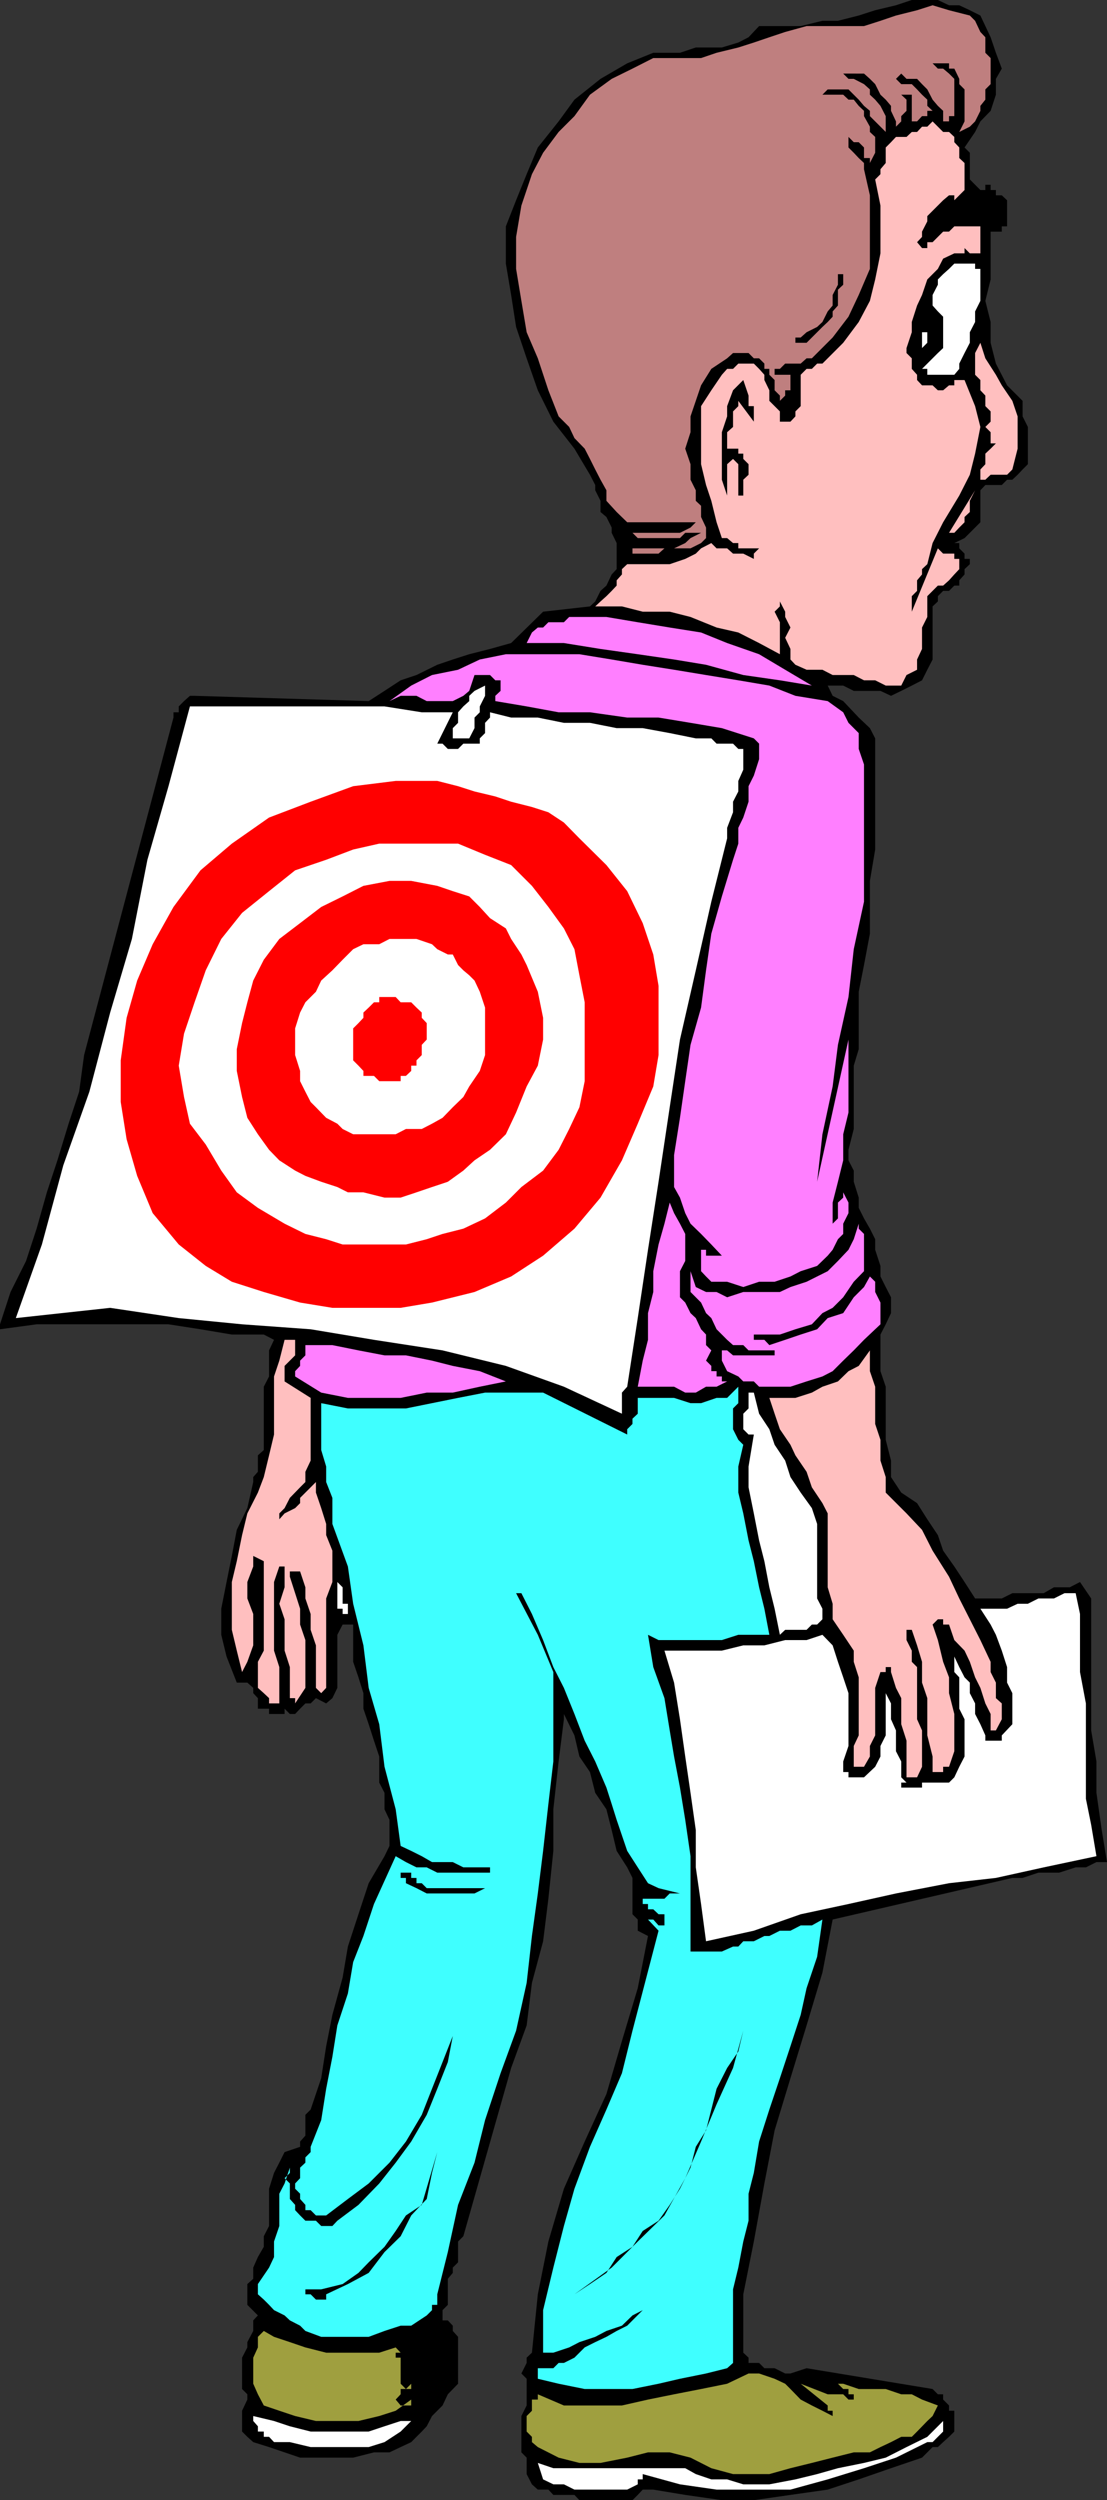 <svg xmlns="http://www.w3.org/2000/svg" width="356.699" height="805.199"><rect width="100%" height="100%" fill="#333333" stroke="none"/><path d="m319.2 12 1.698 5 1.899 5.098-1.899 3.3V30.5l-1.699 5.2-3.3 3.398-1.7 3.402-3.402 5 1.703 1.7v8.597l1.7 1.703 1.698 1.7h1.602v-1.7h1.7v1.7h1.698v1.698h1.899L324.5 64.5v8.398h-1.703v1.7h-3.598V90l-1.699 6.898 1.7 6.801v6.7l1.698 6.699 3.602 7 5 5v5l1.7 3.402v12l-1.7 1.7-1.602 1.698-1.699 1.602H324.5l-1.703 1.7H317.5l-1.602 1.698V168.2l-3.398 3.399-1.703 1.699-3.297 1.601h1.598v1.7l1.699 1.699V180h1.703v1.7l-1.703 1.597V185l-1.7 1.898v1.7H307.5l-1.703 1.699h-1.899L302.2 192v1.7l-1.699 1.597v17.101l-1.703 3.301-1.7 3.399-3.3 1.699-3.399 1.703-3.3 1.598-3.399-1.598h-8.601l-3.399-1.703h-5l1.598 3.3 3.402 1.7 3.399 3.601 1.601 1.7 3.598 3.402 1.703 3.297v35.8l-1.703 10.102v17l-1.899 10.098-1.699 8.601v18.5l-1.601 5.301v20.399l-1.7 6.699v3.402l1.7 3.301v3.598l1.601 5.101V389l1.7 3.398 1.898 3.301 1.703 3.399v3.402l1.7 5.2v3.398l1.698 3.402 1.7 3.297v5.101l-1.7 3.602-1.699 3.297v11.8l1.7 5V463.7l1.699 6.7v5.3l3.3 5 5.102 3.399 3.297 5.199 3.402 5.101 1.7 5 3.601 5.102 3.297 5 3.402 5.297h8.598l3.402-1.7h10.098l3.3-1.898h5.102l3.3-1.7 3.598 5.297v42.5l1.699 10v10.101l1.703 12 1.7 10.301h-3.403l-3.399 1.7h-3.3l-5.301 1.699h-6.7l-5.097 1.699h-3.3l-57.903 13.402L265 635.297l-5.102 17-5.199 17-5.101 16.8-3.301 17.102-3.399 18.7-3.398 17v18.8l1.7 1.598V761h3.398l1.699 1.7h3.3l3.403 1.698h1.7l5.198-1.699 40.602 6.7 1.7 1.699h1.698v1.699l1.899 1.902v1.7h1.703v6.699l-1.703 1.699-1.899 1.703-1.699 1.598H300.5l-1.703 1.699-1.7 1.703-10 3.398L276.7 798.5l-10 3.297-12 1.703-11.8 1.7h-10.301l-11.801-1.7-10.297-1.703h-3.402L205.5 803.5l-1.703 1.7h-17.098l-1.601-1.7h-6.801l-1.598-1.703h-3.402l-1.899-1.7-1.699-3.3V791.5L168 789.797v-11.7l1.7-3.398v-8.601l-1.7-1.7 1.7-3.398v-1.703l1.698-1.598 1.899-18.8 3.402-17 5-17 6.7-15.2 7-15.3 5-17.102 5.101-17 3.297-16.797-3.297-1.703v-3.598l-1.703-1.699v-11.703l-1.7-3.399-3.398-5.3-1.601-6.7-1.7-6.699-3.601-5.3-1.7-6.7-3.398-5-1.601-6.8-3.399-6.899v1.7L180 567.296l-1.703 15.402v13.399l-1.598 15.402L175 625.2l-3.602 13.398-1.699 13.699-5 13.703-15.402 54.2-1.7 1.698v6.7l-1.699 1.699V732l-1.601 1.898v8.399l-1.7 1.703v3.297h1.7l1.601 1.703v1.7l1.7 1.898v15.101l-3.301 3.399-1.7 3.601-3.398 3.399-1.699 3.3-1.602 1.7-3.398 3.402-3.402 1.598-3.598 1.699h-5l-6.703 1.703H96.699l-5-1.703-5-1.7-5.101-1.597-1.899-1.703-1.699-1.7v-6.699l1.7-3.601v-1.7l-1.7-1.699v-10.101L79.7 756v-1.703l1.898-3.598v-3.402l1.5-1.598-3.399-3.402v-6.7l1.899-1.699v-3.601l1.5-3.399 1.902-3.3v-3.399l1.7-3.3v-12l1.597-5.102L90 696.5l1.7-3.402 5-1.7V689.7l1.698-1.902v-6.7l1.7-1.699 3.402-10.101L105.098 659l2-10.102 3.3-12 1.7-10L115.5 616.5l3.297-10 5.101-8.703 1.602-3.297v-8.402l-1.602-3.399v-5.3l-1.699-3.301v-8.399l-1.699-5.101-1.703-5.301-1.7-5v-5l-1.597-5.098-1.703-5v-12h-3.399L108.7 526.5v17.098l-1.601 3.3-2 1.7-3.301-1.7-1.7 1.7h-1.699l-1.699 1.699L95.098 552h-1.7l-1.699-1.703V552h-5v-1.703h-3.601v-3.399l-1.5-1.601v-1.7l-1.899-1.699h-3.402L73 533.5l-1.703-7v-8.402L73 509.5l1.7-8.402 1.597-8.399 3.402-7 1.899-8.402v-1.598l1.5-1.699v-5.3L85 467v-20.402l1.7-3.301v-8.399l1.597-3.398L85 429.797H74.7l-10.102-1.7-10.301-1.597h-42.5L0 428.098V426.5l3.398-10.402 5-10 3.399-10.399 3.3-11.699 3.403-10.3 3.598-11.802 3.402-10.3 1.598-11.801 28.8-108.7v-1.699h1.7V227.5l1.699-1.703 1.902-1.7h1.5l56.098 1.7 5.101-3.297 5.2-3.402 5.101-1.7 6.7-3.3 5-1.7 5.3-1.699 6.7-1.699 6.8-1.902L175 197l15.098-1.703 1.699-1.598 1.703-3.402 1.898-1.7 1.7-3.597 1.601-1.703v-8.399l-1.601-3.3v-1.7l-1.7-3.398-1.898-1.602v-3.601l-1.703-3.399V156.2l-1.7-3.3-5-8.399-6.8-8.703-5-10.098-3.598-10.3-3.402-10.102L164.699 95 163 84.898v-12l3.297-8.398 3.402-8.402 3.598-8.598L180 39.098l5.098-7 8.402-6.7 8.598-5L210.5 17h8.598l5.101-1.703h8.399l5.3-1.598L241.2 12l3.399-3.602H258l7-1.699h5L276.7 5l5.3-1.703 6.7-1.598L293.796 0h8.402l3.598 1.7h3.3l3.403 1.597L315.898 5l1.602 3.398L319.2 12"/><path fill="#bf7f7f" d="m312.5 5 1.7 1.7 1.698 3.597L317.5 12v5l1.7 1.7v8.398l-1.7 1.699v3.3l-1.602 2V35.7l-1.699 3.399-1.699 1.699-3.402 1.703 1.699-3.402V28.797l-1.7-1.7v-1.699l-1.597-3.3h-1.703v-1.7h-8.7 3.403l1.7 1.7h1.698l1.899 1.601 1.703 1.7v12h-1.703v1.699h-1.899v-3.399l-1.699-1.601-1.699-2-1.703-3.301-1.7-1.7-1.597-1.699h-3.402l-1.7-1.699-1.699 1.7 1.7 1.699h3.398l1.703 1.699 1.598 1.703 1.699 1.598v2l1.703 1.601h-1.703v1.7h-1.7l-1.597 1.699h-1.703V30.5h-3.399l1.7 1.598v3.601l-1.7 1.7v1.699l-1.699 1.699v-1.7l-1.601-3.398v-1.601l-1.7-2L283.7 30.5l-1.7-3.402-1.703-1.7-1.899-1.699H271.7l1.7 1.7h1.699l3.3 1.699 1.899 1.699V30.5L282 32.098l1.7 2 1.698 3.3V42.5l-1.699-1.703-1.699-1.7-1.703-1.699V35.7l-1.899-1.601-1.699-2-1.601-1.598-1.7-1.703H266.7L265 30.5h6.7l1.698 1.598h1.7l1.601 2 1.7 1.601v1.7l1.898 3.398V42.5L282 44.098v5.101l-1.703 3.301v-1.602h-1.899V47.5l-1.699-1.703h-1.601l-1.7-1.7V47.5l1.7 1.7 1.601 1.698 1.7 1.602v2l1.898 8.398v23.7L276.699 95l-3.3 7-5.102 6.7-6.7 6.698h-1.699l-1.898 1.7h-5l-1.703 1.699h-1.7v1.902h5.102v5H253v1.7l-1.703 1.699v-1.7l-1.7-1.699v-3.3l-1.699-1.7v-1.902h-1.601v-1.7l-1.7-1.699h-1.699L241.2 113.7h-5l-1.902 1.7-5.098 3.398-3.3 5.3-3.399 10v5.102l-1.703 5.301 1.703 5v5l1.7 3.398v3.399l1.698 1.601v3.602l1.602 3.398v3.399l-1.602 1.601-3.398 1.7h-8.402l-1.899 1.699h-8.402v-1.7h-1.7H217.2l3.598-1.699 1.703-1.601 3.398-1.7h-5.101l-1.7 1.7H205.5l-1.703-1.7h15.3l3.403-1.699 1.7-1.699h-22.102l-3.399-3.3-3.3-3.602v-3.399L193.5 154.5l-1.703-3.3-1.7-3.403-1.699-3.297-3.3-3.402-1.7-3.598-3.398-3.402-3.3-8.399-3.403-10.3-3.598-8.399L168 96.898l-1.703-10.3V76.297L168 66.199l3.398-10.101L175 49.199l5-6.699 5.098-5.102 5-6.898 7-5.102 6.699-3.3 6.703-3.399h15.398l5-1.699 7-1.703 5-1.598 5-1.699L253 10.297l6.898-1.899h18.5L283.7 6.7l5-1.699 6.801-1.703 5-1.598 5.297 1.598L312.5 5"/><path fill="#ffbfbf" d="M309.098 47.5v3.398l1.699 1.602v8.7l-1.7 1.698L307.5 64.5v-1.602h-1.703l-1.899 1.602-3.398 3.398-1.703 1.7v1.699l-1.7 3.3v1.7L295.5 78l1.598 1.898h1.699V78h1.703l1.7-1.703 1.698-1.7h1.899l1.703-1.699h8.398v8.7H312.5l-1.703-1.7v1.7H307.5l-3.602 1.699-1.699 3.3L298.797 90l-1.7 5-1.597 3.398-1.703 5.301V107l-1.7 5.098v1.601l1.7 1.7v3.398l1.703 1.902v1.7l1.598 1.699h3.402l1.7 1.601h1.698l1.899-1.601h1.703v-1.7h3.297l3.402 8.399 1.7 6.703-1.7 8.598-1.699 6.8-3.402 6.7-5.2 8.601-3.398 6.7-1.703 6.8-1.7 1.598V185l-1.597 1.898v3.399L293.797 192v5l8.402-20.402 1.7 1.699h3.601V180h1.598v3.297L307.5 185l-1.703 1.898-1.899 1.7H302.2L298.797 192v6.7l-1.7 3.398V209l-1.597 3.398v3.301l-3.402 1.7-1.7 3.398h-5l-3.398-1.7h-3.602l-3.3-1.699h-6.801L265 215.7h-5.102l-3.601-1.601-1.598-1.7V209L253 205.398l1.7-3.3-1.7-3.399V197l-1.703-3.3v1.597l-1.7 1.703 1.7 3.398V210.7l-6.7-3.601-6.699-3.399-7-1.601-8.398-3.399-6.703-1.699h-8.7l-6.699-1.703h-8.601l1.703-1.598 1.898-1.699 1.7-1.703 1.601-1.7v-1.699l1.7-1.898v-1.703l1.699-1.598h13.699l5-1.699 3.402-1.703 1.7-1.7 3.3-1.699 1.7 1.7h3.398l1.902 1.699h3.301l3.398 1.703v-1.703l1.7-1.7h-6.7v-1.699H236.2l-1.902-1.601h-1.7l-1.699-5.098-1.699-6.902-1.699-5.098-1.602-6.699v-18.703l3.301-5.098 3.399-5 1.699-1.902h1.902l1.7-1.7h5l1.699 1.7 1.699 1.902v1.7l1.601 3.3v3.399l1.7 1.699 1.699 1.703v3.297h3.402l1.598-1.7V132.5l1.703-1.703v-10.098l1.898-1.902h1.7l1.699-1.7H265l6.7-6.699 5-6.699 3.597-6.8L282 90l1.7-8.402V66.199l-1.7-8.402 1.7-1.7V54.5l1.698-2v-5l1.7-1.703 1.601-1.7h3.399l1.699-1.597h1.703l1.598-1.703h1.699l1.703-1.7 1.7 1.7 1.698 1.703h1.899l1.703 1.598v1.699l1.598 1.703"/><path fill="#fff" d="M315.898 88.297v8.601l-1.699 3.399v3.402L312.5 107v3.398l-1.703 3.301-1.7 3.399v1.699l-1.597 1.902h-8.703v-1.902h-1.7l1.7-1.7 1.703-1.699 1.7-1.699 1.698-1.601V102l-1.699-1.703-1.699-1.899V95l1.7-3.3V90l1.698-1.703 1.899-1.7 1.703-1.699h6.7v1.7h1.698v1.699"/><path d="m268.297 102-1.598 1.7-1.699 1.597-5.102 5.101H253h3.297V108.7H258l1.898-1.699 3.399-1.703L265 103.7l1.7-3.402 1.597-1.899V95L270 91.7v-3.403h1.7v3.402l-1.7 1.598v5.101l-1.703 1.899V102"/><path fill="#fff" d="m298.797 110.398-1.7 1.7V107h1.7v3.398"/><path fill="#ffbfbf" d="m326.2 151.2-1.7 1.698h-5.3l-1.7 1.602h-1.602v-3.3l1.602-1.7v-3.402l1.7-1.598 1.698-1.703H319.2v-3.598l-1.7-1.699 1.7-1.703V132.5l-1.7-1.703v-3.399l-1.602-1.699v-3.3l-1.699-1.7v-7l1.7-3.3 1.601 5 3.398 5.3 1.899 3.399 3.402 5 1.7 5V144.5l-1.7 6.7"/><path d="M241.2 127.398v3.399h1.698v5l-5-6.7v1.7L236.2 132.5v5l-1.902 1.7v5.3h3.601v1.598h1.602v1.699l1.7 1.703v3.398l-1.7 1.602v5.098h-1.602V149.5l-1.699-1.703-1.902 1.703v10.098l-1.7-5.098v-15.3l1.7-5.102v-3.301l1.902-5.098 3.301-3.3 1.7 5"/><path fill="#ffbfbf" d="m305.797 171.598 8.402-13.7-1.699 3.399v3.601l-1.703 1.602v1.7l-1.7 1.698-1.597 1.7h-1.703"/><path fill="#ff7fff" d="m261.598 220.797-10.301-1.7-11.797-1.699-12-3.3-10.3-1.7-11.7-1.699-12-1.699-11.8-1.902h-12l1.698-3.399 1.899-1.601H175l1.7-1.7h5l1.698-1.699h12l10.102 1.7 10.297 1.699 10.101 1.601 8.399 3.399 10.3 3.601 8.403 5 8.598 5.098m5.102 5 5 3.601 1.698 3.399 3.301 3.3v5.102l1.7 5v44.2l-3.301 15.3-1.7 15.399L270 336.5l-1.703 13.398L265 365.297l-1.703 15.3 10.101-45.8v23.5l-1.699 7v8.402L270 380.598l-1.703 6.699v8.402-1.601l1.703-1.7v-5.101l1.7-1.598v-3.402V384l1.698 3.297v3.402l-1.699 3.399v3.3l-1.699 1.7-1.703 3.402-1.598 1.898-3.402 3.301-5.297 1.7-3.3 1.699-5.102 1.699h-5L239.5 414.5l-5.203-1.703h-5.098l-1.699-1.7-1.602-1.699v-8.601 1.703h1.602v1.898h5.098l-3.399-3.601-3.3-3.399-3.399-3.3-1.703-3.399-1.7-5-1.898-3.402V372l1.899-12 1.699-11.8 1.703-11.7 3.398-12 1.602-12 1.7-11.8 3.398-12 3.601-11.802 1.7-5.199v-5.101l1.601-3.301 1.7-5.098v-5l1.698-3.402 1.7-5.297v-5l-1.7-1.703-10.3-3.297-10.098-1.703-10.3-1.7h-10.102l-12-1.699H180l-10.3-1.898-10.102-1.703v-1.7l1.699-1.597v-3.402h-1.7l-1.699-1.7h-5L151.2 222.5l-1.902 1.598-3.399 1.699H137.5l-3.3-1.7h-5.102l-3.598 1.7 7-5 6.7-3.399 8.398-1.699 7-3.3 8.402-1.7h23.7l10.398 1.7 10 1.699 10.101 1.601 10.301 1.7 10.398 1.699 10 1.699 8.399 3.3 10.402 1.7"/><path fill="#fff" d="M156.297 220.797v3.3l-1.7 3.403v1.898l-1.699 1.7v3.402l-1.699 3.297h-5.3V234.5l1.699-1.703v-3.399l1.699-1.898 1.902-1.703v-1.7l1.7-1.597 3.398-1.703"/><path fill="#fff" d="m145.898 229.398-5 10.102h1.7l1.699 1.7h3.3l1.7-1.7h5.3v-1.703l1.7-1.7v-3.3l1.601-1.7v-1.699l6.801 1.7h8.598l8.402 1.699h8.399l8.601 1.703h8.399l8.699 1.598 8.402 1.699h5l1.7 1.703h5.3l1.7 1.7h1.601v6.698l-1.602 3.602v3.398L236.2 258.2v3.399l-1.902 5V270l-5.098 20.398-5 22.102-5.101 22.297-3.301 21.8-3.598 24-3.402 21.903-3.297 22-3.402 22.098-1.7 1.902v6.797l-18.699-8.7-18.7-6.698-20.402-5L120.5 431.5l-20.402-3.402L78 426.5l-20.402-2-22.098-3.3-30.402 3.3 8.402-23.703 6.898-25.5 8.399-23.7 6.703-25.5 7-23.699 5-25.5 6.797-23.699 6.902-25.699h62.7l12 1.898h10"/><path fill="red" d="m186.7 270 8.698 8.598 6.7 8.402 5 10.297 3.402 10.101 1.7 10.102v22.297l-1.7 10.101-5 12-5.102 11.801-6.898 12-8.402 10L175 404.4l-10.3 6.699-11.802 5L139.2 419.5l-10.101 1.7h-22L96.7 419.5 85 416.098l-10.3-3.301-8.403-5.098-8.7-6.902-8.398-10.098-5-12-3.402-11.8-1.899-12V341.5l1.899-13.703 3.402-12 5-11.7 6.7-12 8.699-11.8 10.101-8.598 12-8.402 13.399-5.098 13.699-5L127.5 251.5h13.398l6.7 1.7 5.3 1.698 6.7 1.602 5.101 1.7 6.7 1.698 5.3 1.7 5 3.3 5 5.102"/><path fill="#fff" d="m171.398 285.297 5.301 6.8 5 6.903 3.399 6.7 1.601 8.398 1.7 8.699v25.402l-1.7 8.399-3.3 7-3.399 6.699-5 6.703-7 5.297-5 5-6.703 5.101-7 3.301-6.7 1.7-5.097 1.699-6.703 1.699h-20.399l-5.3-1.7-6.7-1.699-6.699-3.3L83.098 389l-6.801-5-5-7-5-8.402-5.098-6.7-1.902-8.601-1.7-10.098 1.7-10.3 3.402-10.102 3.598-10.297 5-10.102L78 294l8.7-7 8.398-6.703 10-3.399 8.699-3.3 8.402-1.899h25.399l8.699 3.598 8.402 3.3 6.7 6.7"/><path fill="red" d="m169.7 310.797 3.597 8.601 1.703 8.399v7l-1.703 8.402-3.598 6.7-3.402 8.398-3.297 7-5.102 5-5 3.402-3.601 3.301-5 3.598-5.098 1.699-5 1.703-5.101 1.7h-5.2l-6.8-1.7h-5l-3.399-1.703-5.199-1.7-5.102-1.898-3.3-1.699L90 373.7l-3.3-3.403-3.602-5L79.699 360 78 353.297l-1.703-8.399v-7L78 329.5l1.7-6.703 1.898-7 3.402-6.7 5-6.699 6.7-5.101 6.8-5.2 6.898-3.398 6.7-3.402 8.402-1.598h7l8.398 1.598 5 1.703 5.301 1.7 3.399 3.398 3.3 3.601L163 299l1.7 3.398 3.3 5 1.7 3.399"/><path fill="#fff" d="m154.598 319.398 1.699 5.102v15.297l-1.7 5.101-3.398 5-1.902 3.399-3.399 3.3-3.3 3.403-3.399 1.898-3.3 1.7h-5.102l-3.297 1.699h-13.703l-3.399-1.7-1.699-1.699-3.601-1.898-3.301-3.402-1.7-1.7-1.699-3.3-1.699-3.399v-3.3l-1.601-5.102v-8.598l1.601-5.101 1.7-3.301 3.398-3.399 1.703-3.601 3.598-3.297 3.3-3.402 3.399-3.399 3.3-1.601h5.102l3.301-1.7h8.7l5 1.7 1.698 1.601 3.399 1.7h1.601l1.7 3.398 1.699 1.703 1.902 1.598 1.7 1.699 1.699 3.601"/><path fill="red" d="m134.2 324.5 1.698 1.598v1.699l1.602 1.703v5.297l-1.602 1.703v3.297L134.2 341.5v1.7h-1.7v1.698l-1.703 1.602h-1.7v1.7H122.2l-1.699-1.7h-3.402v-1.602L115.5 343.2l-1.703-1.699v-10.3l1.703-1.7 1.598-1.703v-1.7l1.699-1.597 1.703-1.703h1.7v-1.7h5.3l1.598 1.7h3.402l1.7 1.703"/><path fill="#ff7fff" d="m219.098 417.797 1.699 1.703 1.703 3.398 1.7 1.602 1.698 3.598 1.602 1.699v3.402l1.7 1.7-1.7 3.3 1.7 1.7v1.699h1.698v1.699h1.7v1.601h1.699l-3.399 1.7H227.5l-3.3 1.902h-3.403l-3.598-1.902H205.5l1.598-8.399 1.699-6.699v-8.602l1.703-6.8v-6.7l1.7-8.601 1.898-6.7 1.699-6.8 1.402 3.402 1.899 3.399 1.699 3.3v8.7l-1.7 3.3v8.399"/><path fill="#ff7fff" d="m278.398 409.398-3.3 3.399-3.399 5-3.402 3.402-3.297 1.7-3.402 3.601-5.301 1.598-5 1.699h-8.399v1.703h3.399l1.601 1.7 5.102-1.7 5-1.703 5.297-1.7 3.402-3.597 5-1.602 3.399-5.101 3.3-3.297 1.899-3.402 1.703 1.699v3.3l1.7 3.403v7l-1.7 1.598-3.602 3.402-3.3 3.398-3.399 3.301-3.402 3.399-3.297 1.699-5.102 1.601-5.199 1.7h-10.101l-1.7-1.7H239.5l-1.602-1.601-3.601-1.7-1.7-3.398v-3.3h1.7l1.902 1.601h13.399v-1.602h-8.399L239.5 433.2h-3.3l-1.903-1.699-1.7-1.703-1.699-1.7-1.699-3.597-1.699-1.602-1.602-3.398-1.699-1.703-1.699-1.7v-6.699l1.7 5.102 3.3 1.598h3.398l3.399 1.699 5.203-1.7h11.797l3.402-1.597 5.2-1.703 3.398-1.7 3.402-1.699 3.301-3.3 3.398-3.598 1.7-3.402 1.601-5v1.601l1.7 1.7v12"/><path fill="#ffbfbf" d="M95.098 431.5v5l-3.399 3.398v5l8.399 5.301v20.2l-1.7 3.601v3.297L96.7 479l-3.3 3.398-1.7 3.301L90 487.4v1.898l1.7-1.899 3.398-1.699 1.601-1.601v-1.7l3.399-3.398 1.699-1.703V475.7v5l1.703 5 1.598 5.098v3.601l2 5V509.5l-2 5.297v28.8l-1.598 1.7-1.703-1.7v-13.699l-1.7-5v-5.101l-1.699-5v-3.598l-1.699-5.101h-3.3v1.699l1.699 5.3 1.601 5v5.102l1.7 5v15.399l-3.301 5v-1.7h-1.7v-10l-1.699-5.3V521.5l-1.699-5 1.7-5.3v-6.7H90l-1.703 5v22.098l1.703 5.3v11.7h-3.3v-1.7l-1.7-1.601-1.902-1.7V535.2L85 531.598v-28.801l-3.402-1.7v3.403l-1.899 5v5.297l1.899 5v10.101l-1.899 5.301L78 538.5l-1.703-6.902-1.598-6.7V509.5l1.598-6.703L78 494.398l1.7-7 3.398-6.699 1.902-5 1.7-7L88.296 462v-18.703L90 438.199l1.7-6.699h3.398"/><path fill="#ff7fff" d="m163 444.898-8.402 1.7-8.7 1.902H137.5l-8.402 1.7h-17l-8.598-1.7-8.402-5.203v-1.7l1.601-1.699V438.2l1.7-1.699v-3.3h8.699l8.402 1.698 8.398 1.602h6.899l8.402 1.7 6.7 1.698 8.699 1.7 8.402 3.3"/><path fill="#ffbfbf" d="m285.398 480.7 6.7 6.698 5 5.301 3.402 6.7 5.297 8.398 3.3 7 3.403 6.703 3.398 6.7 3.301 7v3.3l1.7 3.398v5l1.898 1.7v5.101l-1.899 3.598H319.2V552l-1.699-3.402-1.602-5-1.699-3.399-1.699-5-1.703-3.601-3.297-3.399-1.703-5h-1.899V521.5H302.2l-1.699 1.7 1.7 5 1.698 7 1.899 5v5.097L307.5 552v12l-1.703 5h-1.899v1.7H300.5v-5l-1.703-6.802v-12l-1.7-5V535.2l-1.597-5.3-1.703-5h-1.7v3.3l1.7 3.399v3.601l1.703 1.7v16.8l1.598 3.598V569l-1.598 3.398h-3.402v-11.8l-1.7-5.301v-8.399l-1.699-3.3-1.601-5.098v-1.602h-1.7v1.602H283.7l-1.7 5.098v15.3l-1.703 3.399v3.402L278.398 569h-3.3v-6.703l1.601-3.399V540.2l-1.601-5v-3.601l-3.399-5.098-3.402-5v-5l-1.598-5.3v-23.802l-1.699-3.3-3.402-5.098-1.7-5-3.601-5.3-1.598-3.403-3.402-5-1.7-5-1.699-5.098h8.399l5.3-1.699 3.403-1.902 5-1.7 3.398-3.3 3.301-1.7 3.598-5v6.7l1.703 5v12l1.7 5.101v6.7l1.698 5.3v5"/><path fill="#3fffff" d="M202.098 462v-1.703l1.699-1.7v-1.699l1.703-1.601v-5.098h11.7l5.3 1.7h3.398l5-1.7h3.399l3.601-3.601v5.3l-1.699 1.7v6.699l1.7 3.402 1.601 1.598-1.602 7v8.402l1.602 6.7 1.7 8.699 1.698 6.699 1.7 8.402 1.699 6.899 1.601 8.402h-10l-5.3 1.7h-20.399l-3.402-1.7 1.703 10.398 3.598 10 1.699 10.399 1.402 8.402 1.899 10 1.699 10.399 1.703 11.699V628.5h10.098l3.601-1.602h1.7l1.601-1.699h3.398l3.399-1.699h1.601l3.399-1.703h3.402l3.301-1.7h3.598L265 618.2l-1.703 12-3.399 10.098-1.898 8.601L254.7 659l-3.403 10.297-3.399 10.101-3.3 10.301-1.7 10.098-1.699 6.703v8.7l-1.699 6.698-1.602 8.399-1.699 7V761l-1.902 1.7-6.797 1.698-8.402 1.7-6.899 1.601-8.402 1.7h-15.399l-8.398-1.7-6.703-1.601v-3.399h5L180 761h1.7l3.398-1.703 3.3-3.297 3.399-1.703 3.601-1.7 3.301-1.898 3.399-1.699 1.699-1.703 3.3-3.297-3.3 1.7-3.399 3.3-5 1.7-3.601 1.898-5.098 1.699-3.3 1.703-5.102 1.7H175V744l3.297-13.703 3.402-13.399 3.399-12 5-13.5 5.3-12 5-11.699L203.797 654l8.402-32.203-3.402-3.598h1.703l1.7 1.899h1.898V616.5h-1.899l-1.699-1.602h-1.703V613.2h-1.7v-1.7h7l1.7-1.703h3.3l-6.898-1.7-3.402-1.597-3.297-5.102-3.402-5.3-3.399-10-1.601-5.098-1.7-5.3-3.601-8.403-3.399-6.7-3.3-8.597-3.399-8.402-3.402-6.7L175 528.2l-3.602-8.402-3.398-6.7h-1.703l7 13.403 5 12v28.797L176.699 581 175 596.098l-1.703 13.699-1.899 13.703-1.699 15.098L166.297 654l-5 13.7-5 15.097-3.399 13.703-5.3 13.598-3.301 15.199-3.399 13.601v3.399H139.2V744l-1.699 1.7-5 3.3h-3.402l-5.2 1.7-5.101 1.898H103.5l-5.102-1.899L96.7 749l-3.3-1.703-1.7-1.598L88.297 744l-1.598-1.703-1.699-1.7-1.902-1.699v-3.3l3.601-5.301 1.598-3.399v-5l1.703-5V706.5l1.7-3.3 1.698-5.102v1.699L91.7 701.5l1.7 1.7v5l1.699 1.898v1.699L96.7 713.5l1.7 1.7h3.398l1.703 1.698h3.598l1.601-1.699 6.801-5.101 6.7-6.899 5.3-6.699 5-6.8 5-8.602 3.398-8.399 3.399-8.601 1.601-8.399-3.3 8.399-3.399 8.601-3.3 8.399-5.102 8.601-5.297 6.801-6.703 6.7-6.7 5-7 5.3h-3.3l-1.7-1.703h-1.699v-1.7L96.7 708.2v-1.7l-1.601-1.602V703.2l1.601-1.699v-3.402l1.7-1.598v-1.703l1.699-1.7v-1.699l3.402-8.601 1.598-10.098 2-10.3 1.601-10.102L112.098 642l1.699-10.102 3.3-8.398 3.403-10.3 7-15.403 3.297 1.902 3.402 1.7h3.301l3.398 1.699h17v-1.7h-8.601l-3.399-1.699H139.2l-3.3-1.902-3.399-1.7-3.402-1.597-1.598-11.8-3.602-13.7-1.699-13.703-3.402-11.7-1.7-13.699-3.3-13.398-1.7-12-5-13.703v-8.399l-2-5.101v-5L103.5 467v-15.102l8.598 1.7h18.699l8.402-1.7 8.399-1.699 8.699-1.699H175l27.098 13.5"/><path fill="#fff" d="m242.898 448.5 1.7 6.797 3.3 5 1.7 5 3.402 5.101 1.7 5.301 3.3 5 3.598 5 1.699 5.098v24l1.703 3.3v3.403l-1.703 1.7h-1.7l-1.699 1.698H253l-1.703 1.602-1.7-8.402-1.699-6.899-1.601-8.402-1.7-6.7-1.699-8.699L241.2 479v-6.703L242.9 462h-1.7l-1.699-1.703v-5l1.7-1.7V448.5h1.698m-130.801 71.297h-1.7v-1.7H108.7V509.5l1.7 1.7v5.3h1.699v3.297"/><path fill="#fff" d="M348 519.797V538.5l1.898 10.098v30.699l1.7 8.402 1.699 10.098-17 3.601-15.399 3.399-15.101 1.703-17.098 3.297-15.3 3.402L258 616.5l-15.102 5.297-15.398 3.402-1.602-12-1.699-11.8v-12l-1.699-12-1.703-11.7-1.7-12-1.898-11.8-3.101-10.301h18.5l6.902-1.7h6.797L253 528.2h6.898l5.102-1.7 3.297 3.398L270 535.2l1.7 5 1.698 5.098v17l-1.699 5v3.402h1.7v1.7h5L282 569l1.7-3.3v-3.403l1.698-3.399v-17 3.399l1.7 3.3v5.102l1.601 3.598V564l1.7 3.297v5.101l1.699 1.7h-1.7v1.601h6.7v-1.601h8.699l1.703-1.7 1.598-3.398 1.699-3.3v-12l-1.7-3.403v-10.098L307.5 538.5v-5l1.598 3.398 1.699 3.301 1.703 1.7v3.398l1.7 3.3V552l1.698 3.297 1.602 3.601v1.7h5.297v-1.7l3.402-3.601v-10l-1.699-3.399v-5l-1.703-5.3-1.899-5.098-1.699-3.3-3.3-5.102h8.601l3.398-1.598h3.301l3.399-1.703h5l3.402-1.7h3.598l1.402 6.7"/><path d="M137.5 608.098h22.098-3.301l-3.399 1.699H137.5l-3.3-1.7-3.403-1.597v-1.703h-1.7v-1.7h3.403v1.7h1.7v1.703h1.698l1.602 1.598m10.098 44.199-1.7 3.402 1.7-3.402m37.5 86.601 5-3.3 5.3-3.598 3.301-5.102 5.098-3.3 3.3-5.098 5.102-3.3 3.598-5.102 3.3-5.2 3.403-6.8 1.7-6.7 3.3-5.3 3.398-13.399 3.399-6.699 3.601-5.3 1.602-6.7-3.3 12-5.302 11.7-5 12-5.101 11.8-6.7 12-8.597 8.398-8.402 8.399-12 8.601m-80 0v1.7h-3.301l-1.7-1.7h-1.699v-1.601h5.102l6.898-1.7L115.5 732l3.297-3.402 5.101-5 3.602-5.098 3.297-5 5.101-3.402 5-17-1.699 6.699-1.699 8.402-5 5.301-3.402 6.7-5.2 5.097-5.101 6.703-6.7 3.598-7 3.3"/><path fill="#9f9f3f" d="m127.5 756 1.598 1.7H127.5v1.597h1.598V761h1.699-1.7v6.7l1.7 1.698 1.703-1.699v1.7h-3.402v1.699l-1.598 1.699 1.598 1.902h3.402v-1.902l-5 3.601-5.3 1.7-6.7 1.601h-13.703l-6.7-1.601-5.097-1.7-5-1.699-1.902-3.601-1.5-3.399v-8.402l1.5-3.297v-3.402L85 750.699l3.297 1.899 5.101 1.699 5 1.703 6.7 1.7h17.101l5.301-1.7m140.797 22.098v-1.7h-1.598V774.7l-8.699-7 8.7 3.399h5l1.698 1.699h1.7v-1.7h-1.7v-1.699H271.7L270 767.7h-1.703 3.402l5 1.7h8.7l5 1.699h3.398l3.3 1.699 5.102 1.902-1.699 3.399-1.703 1.601-3.297 3.399-1.703 1.699h-3.399l-3.3 1.703-3.399 1.598-3.402 1.699h-5.2l-6.8 1.703-6.7 1.7-6.898 1.698-6.8 1.899h-11.7l-7-1.899-6.699-3.398-6.703-1.703h-7l-6.7 1.703-8.597 1.7h-6.8l-6.7-1.7-6.703-3.402-1.899-1.598v-1.703l-1.699-1.7v-5l1.7-1.699v-3.601h1.898v-1.7l8.402 3.602h18.7l8.398-1.902 8.402-1.7 8.7-1.699 8.398-1.699 6.902-3.3h3.399l5 1.699L253 767.7l1.7 1.7 3.3 3.398 3.598 1.902 3.402 1.7 3.297 1.699"/><path fill="#fff" d="M129.098 779.7h3.402l-3.402 3.398-5.2 3.402-5.101 1.598h-18.7l-6.699-1.598h-5.101l-1.598-1.703H85v-1.7h-1.902v-1.699l-1.5-1.699v-1.601l6.699 1.601 5.101 1.7 6.7 1.699h18.699l5.101-1.7 5.2-1.699m169.699 6.801-10.098 5-10.3 3.398-11.7 3.602-12 3.297h-23.8l-11.801-1.7-12-3.3v1.703H205.5v1.598l-3.402 1.699h-17l-3.399-1.7h-3.402L175 798.5l-1.703-5.3 5 1.698h42.5l3.402 1.899 5 1.703h5.098l5.203 1.598h8.398l8.399-1.598 7-1.703 6.703-1.899 8.398-1.699 7-1.699 6.7-3.402 6.699-3.301 5.101-5.098v3.399l-1.699 1.699-1.699 1.703h-1.703"/></svg>
